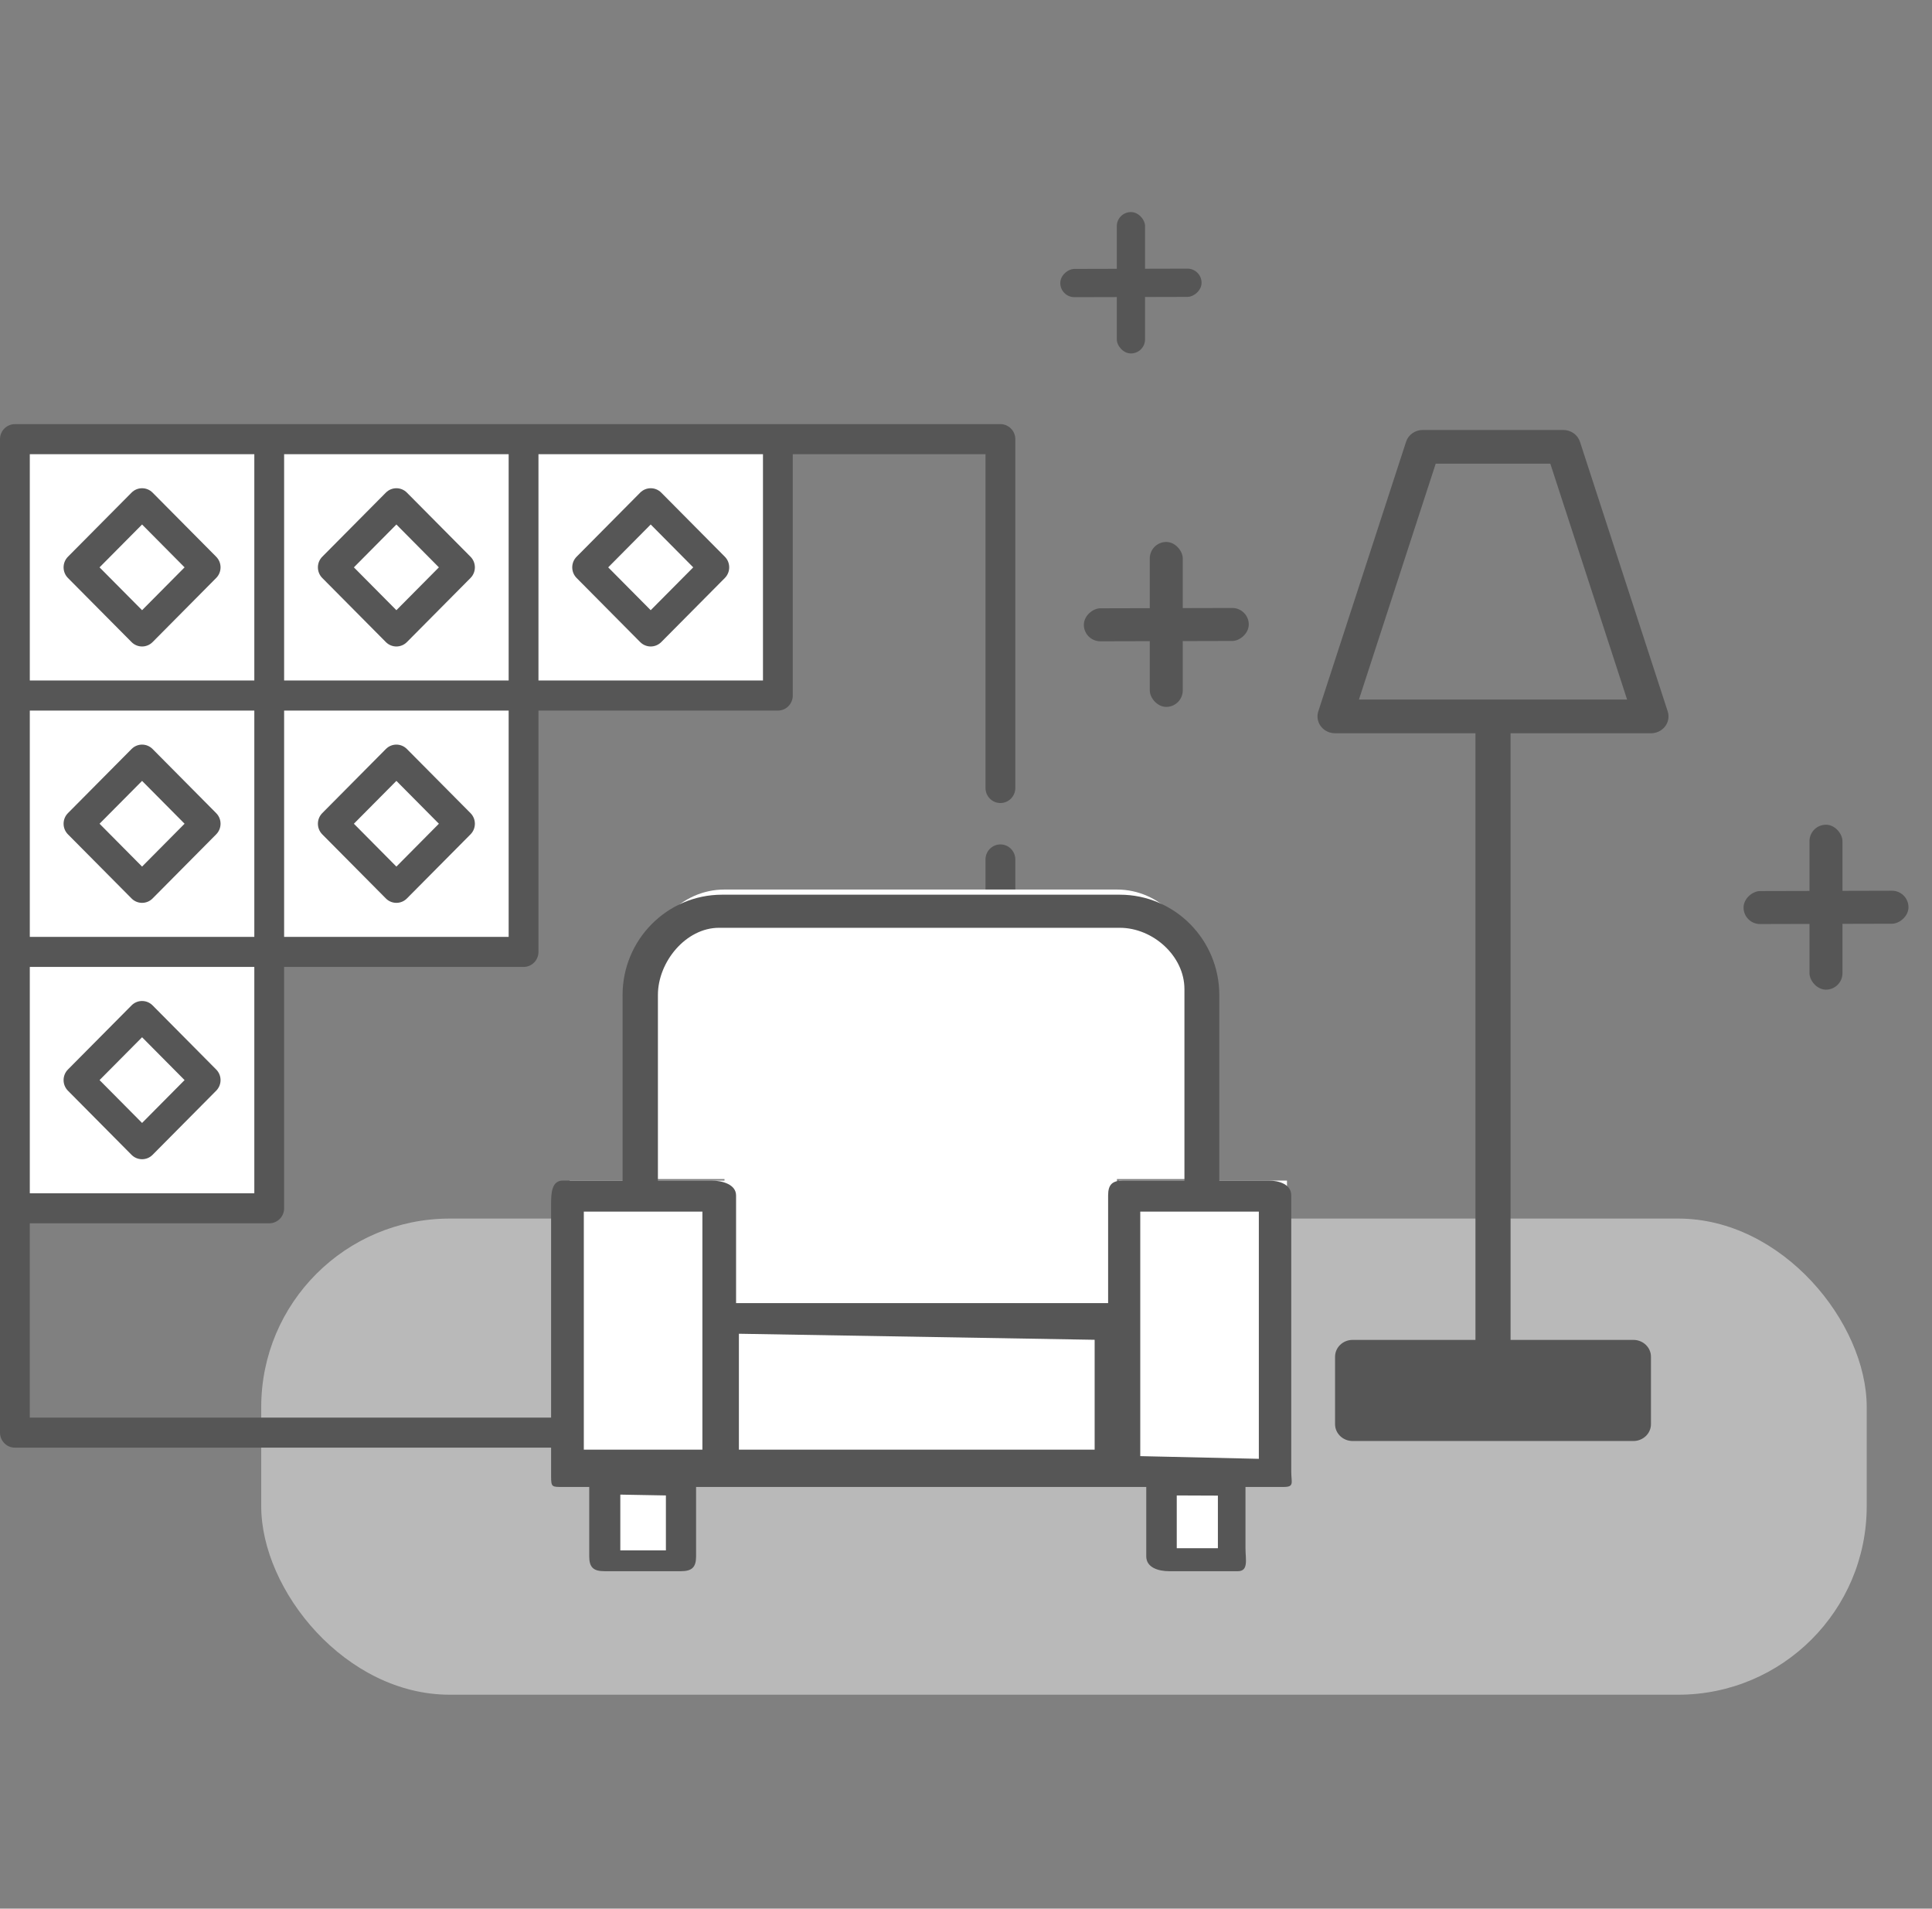 <svg width="82" height="81" viewBox="0 0 82 81" fill="none" xmlns="http://www.w3.org/2000/svg">
    <rect x="0" y="0" width="82" height="81" fill="#808080" stroke="none"/>
    <rect x="11.087" y="51.715" width="68.142" height="20.207" rx="8" fill="#B9B9B9"/>
    <path class="light-blue" d="M0.633 18.638H42.461V60.799H0.633V18.638Z"/>
    <path d="M0.633 18.638H11.427V29.518H0.633V18.638Z" fill="white"/>
    <path class="yellow" d="M3.331 24.078L6.03 21.357L8.728 24.078L6.03 26.798L3.331 24.078Z"/>
    <path d="M11.427 18.638H22.221V29.518H11.427V18.638Z" fill="white"/>
    <path class="blue" d="M14.126 24.078L16.824 21.357L19.523 24.078L16.824 26.798L14.126 24.078Z"/>
    <path d="M22.221 18.638H33.016V29.518H22.221V18.638Z" fill="white"/>
    <path class="blue" d="M24.92 24.078L27.619 21.357L30.317 24.078L27.619 26.798L24.92 24.078Z"/>
    <path d="M11.427 29.518H22.221V40.398H11.427V29.518Z" fill="white"/>
    <path class="yellow" d="M14.125 34.958L16.824 32.238L19.522 34.958L16.824 37.678L14.125 34.958Z"/>
    <path d="M0.633 29.518H11.427V40.398H0.633V29.518Z" fill="white"/>
    <path class="blue" d="M3.331 34.958L6.03 32.238L8.728 34.958L6.03 37.678L3.331 34.958Z"/>
    <path d="M0.633 40.398H11.427V51.279H0.633V40.398Z" fill="white"/>
    <path class="blue" d="M3.331 45.838L6.029 43.118L8.728 45.838L6.029 48.558L3.331 45.838Z"/>
    <path d="M42.461 34.08C42.81 34.08 43.093 33.794 43.093 33.442V18.638C43.093 18.285 42.81 18 42.461 18H0.633C0.283 18 0 18.285 0 18.638V60.799C0 61.151 0.283 61.437 0.633 61.437H42.461C42.81 61.437 43.093 61.151 43.093 60.799V36.474C43.093 36.122 42.81 35.836 42.461 35.836C42.112 35.836 41.828 36.122 41.828 36.474V60.161H1.265V51.916H11.427C11.776 51.916 12.059 51.631 12.059 51.279V41.036H22.221C22.571 41.036 22.854 40.75 22.854 40.398V30.156H33.016C33.365 30.156 33.648 29.87 33.648 29.518V19.275H41.828V33.442C41.828 33.794 42.112 34.08 42.461 34.08ZM21.589 28.88H12.059V19.275H21.589V28.88ZM1.265 39.761V30.156H10.794V39.761H1.265ZM1.265 19.275H10.794V28.88H1.265V19.275ZM10.794 50.641H1.265V41.036H10.794V50.641ZM21.589 39.761H12.059V30.156H21.589V39.761ZM32.383 28.88H22.854V19.275H32.383V28.88Z" fill="#565656"/>
    <path d="M6.477 20.907C6.23 20.658 5.83 20.658 5.583 20.907L2.884 23.627C2.637 23.876 2.637 24.28 2.884 24.529L5.583 27.249C5.706 27.373 5.868 27.436 6.03 27.436C6.192 27.436 6.354 27.373 6.477 27.249L9.175 24.529C9.423 24.28 9.423 23.876 9.175 23.627L6.477 20.907ZM6.03 25.896L4.225 24.078L6.03 22.259L7.834 24.078L6.03 25.896Z" fill="#565656"/>
    <path d="M16.377 27.249C16.5 27.373 16.662 27.436 16.824 27.436C16.986 27.436 17.148 27.373 17.271 27.249L19.97 24.529C20.217 24.28 20.217 23.876 19.97 23.627L17.271 20.907C17.024 20.658 16.624 20.658 16.377 20.907L13.678 23.627C13.431 23.876 13.431 24.28 13.678 24.529L16.377 27.249ZM16.824 22.259L18.628 24.078L16.824 25.896L15.02 24.078L16.824 22.259Z" fill="#565656"/>
    <path d="M27.171 27.249C27.295 27.373 27.457 27.436 27.618 27.436C27.78 27.436 27.942 27.373 28.066 27.249L30.765 24.529C31.011 24.28 31.011 23.876 30.765 23.627L28.066 20.907C27.819 20.658 27.418 20.658 27.171 20.907L24.473 23.627C24.226 23.876 24.226 24.28 24.473 24.529L27.171 27.249ZM27.618 22.259L29.423 24.078L27.618 25.896L25.814 24.078L27.618 22.259Z" fill="#565656"/>
    <path d="M16.377 38.129C16.5 38.254 16.662 38.316 16.824 38.316C16.986 38.316 17.148 38.254 17.271 38.129L19.97 35.409C20.217 35.16 20.217 34.757 19.97 34.508L17.271 31.788C17.024 31.538 16.624 31.538 16.377 31.788L13.678 34.508C13.431 34.757 13.431 35.16 13.678 35.409L16.377 38.129ZM16.824 33.14L18.628 34.958L16.824 36.777L15.02 34.958L16.824 33.14Z" fill="#565656"/>
    <path d="M6.477 31.788C6.23 31.538 5.83 31.538 5.583 31.788L2.884 34.508C2.637 34.757 2.637 35.16 2.884 35.409L5.583 38.129C5.706 38.254 5.868 38.316 6.03 38.316C6.192 38.316 6.354 38.254 6.477 38.129L9.175 35.409C9.423 35.16 9.423 34.757 9.175 34.508L6.477 31.788ZM6.03 36.777L4.225 34.958L6.03 33.14L7.834 34.958L6.03 36.777Z" fill="#565656"/>
    <path d="M5.582 49.009C5.706 49.134 5.868 49.196 6.03 49.196C6.192 49.196 6.354 49.134 6.477 49.009L9.175 46.289C9.423 46.04 9.423 45.637 9.175 45.388L6.477 42.668C6.23 42.419 5.83 42.419 5.583 42.668L2.884 45.388C2.637 45.637 2.637 46.04 2.884 46.289L5.582 49.009ZM6.03 44.02L7.834 45.838L6.03 47.657L4.225 45.838L6.03 44.02Z" fill="#565656"/>
    <path d="M30.75 55.304H47.406V50.038H50.737V41.262C50.737 39.323 49.245 37.751 47.406 37.751H30.75C28.91 37.751 27.419 39.323 27.419 41.262V50.038H30.75V55.304Z" fill="white"/>
    <path d="M30.657 55.304H48.146V62.456H30.657V55.304Z" fill="white"/>
    <path d="M30.934 50.103H27.557H24.18V62.016H25.869H29.245H30.934V55.209V50.103Z" fill="white"/>
    <path d="M47.498 50.103V55.397V62.455H49.279H52.842H54.623V50.103H51.061H47.498Z" fill="white"/>
    <path d="M25.98 63.407L28.651 63.078V66.186H25.553L25.625 63.762L25.98 63.407Z" fill="white"/>
    <path d="M49.441 62.456H52.818V65.859H49.441V62.456Z" fill="white"/>
    <path d="M53.833 50.102H51.751V42.224C51.748 39.876 49.86 37.972 47.53 37.97H30.645C28.315 37.972 26.427 39.876 26.424 42.224V50.102H23.891C23.425 50.102 23.39 50.608 23.39 51.078V62.648C23.39 63.117 23.425 63.105 23.891 63.105H25.009V66.051C25.009 66.521 25.191 66.68 25.657 66.68H28.896C29.362 66.68 29.544 66.521 29.544 66.051V63.105H48.651V66.051C48.651 66.521 49.157 66.68 49.623 66.68H52.538C53.004 66.68 52.862 66.175 52.862 65.705V63.105H54.481C54.947 63.105 54.805 62.925 54.805 62.455V50.734C54.805 50.264 54.3 50.102 53.833 50.102ZM27.924 42.224C27.924 40.815 29.116 39.375 30.515 39.375H47.53C48.929 39.375 50.271 40.566 50.271 41.976V50.102H47.68C47.214 50.102 47.032 50.264 47.032 50.734V55.303H31.241V50.734C31.241 50.264 30.657 50.102 30.191 50.102H27.924V42.224ZM24.779 51.419H29.812V61.522H24.779V51.419ZM28.263 65.797H26.328V63.43L28.263 63.465V65.797ZM31.361 56.603L46.46 56.859V61.522H31.361V56.603ZM51.691 65.705H49.945V63.465L51.691 63.472V65.705ZM53.429 61.911L48.396 61.797V51.419H53.429V61.911Z" fill="#565656"/>
    <path d="M57.862 57.254H69.521V59.855H57.862V57.254Z" fill="#565656"/>
    <path class="yellow" d="M60.453 18.898L56.243 29.95H70.169L66.282 18.898H60.453Z"/>
    <path d="M70.782 30.189L67.058 18.747C66.96 18.449 66.673 18.247 66.347 18.247H60.388C60.063 18.247 59.775 18.449 59.678 18.747L55.953 30.189C55.83 30.566 56.048 30.968 56.44 31.086C56.513 31.108 56.588 31.119 56.664 31.119H62.623V56.864H57.409C56.997 56.864 56.664 57.184 56.664 57.579V60.44C56.664 60.834 56.997 61.155 57.409 61.155H69.327C69.738 61.155 70.072 60.834 70.072 60.44V57.579C70.072 57.184 69.738 56.864 69.327 56.864H64.113V31.119H70.072C70.483 31.119 70.817 30.799 70.817 30.404C70.817 30.331 70.805 30.259 70.782 30.189ZM68.582 58.294V59.724H58.154V58.294H68.582ZM57.677 29.689L60.936 19.677H65.8L69.059 29.689H57.677Z" fill="#565656"/>
    <rect x="47.4" y="9" width="1.2" height="6" rx="0.6" fill="#565656"/>
    <rect x="50.997" y="11.399" width="1.199" height="5.997" rx="0.6" transform="rotate(89.857 50.997 11.399)" fill="#565656"/>
    <rect x="48.8" y="23" width="1.4" height="7" rx="0.7" fill="#565656"/>
    <rect x="53" y="25.8" width="1.4" height="7" rx="0.7" transform="rotate(89.857 53 25.8)" fill="#565656"/>
    <rect x="76.8" y="35" width="1.4" height="7" rx="0.7" fill="#565656"/>
    <rect x="81" y="37.8" width="1.4" height="7" rx="0.7" transform="rotate(89.857 81 37.8)" fill="#565656"/>
</svg>